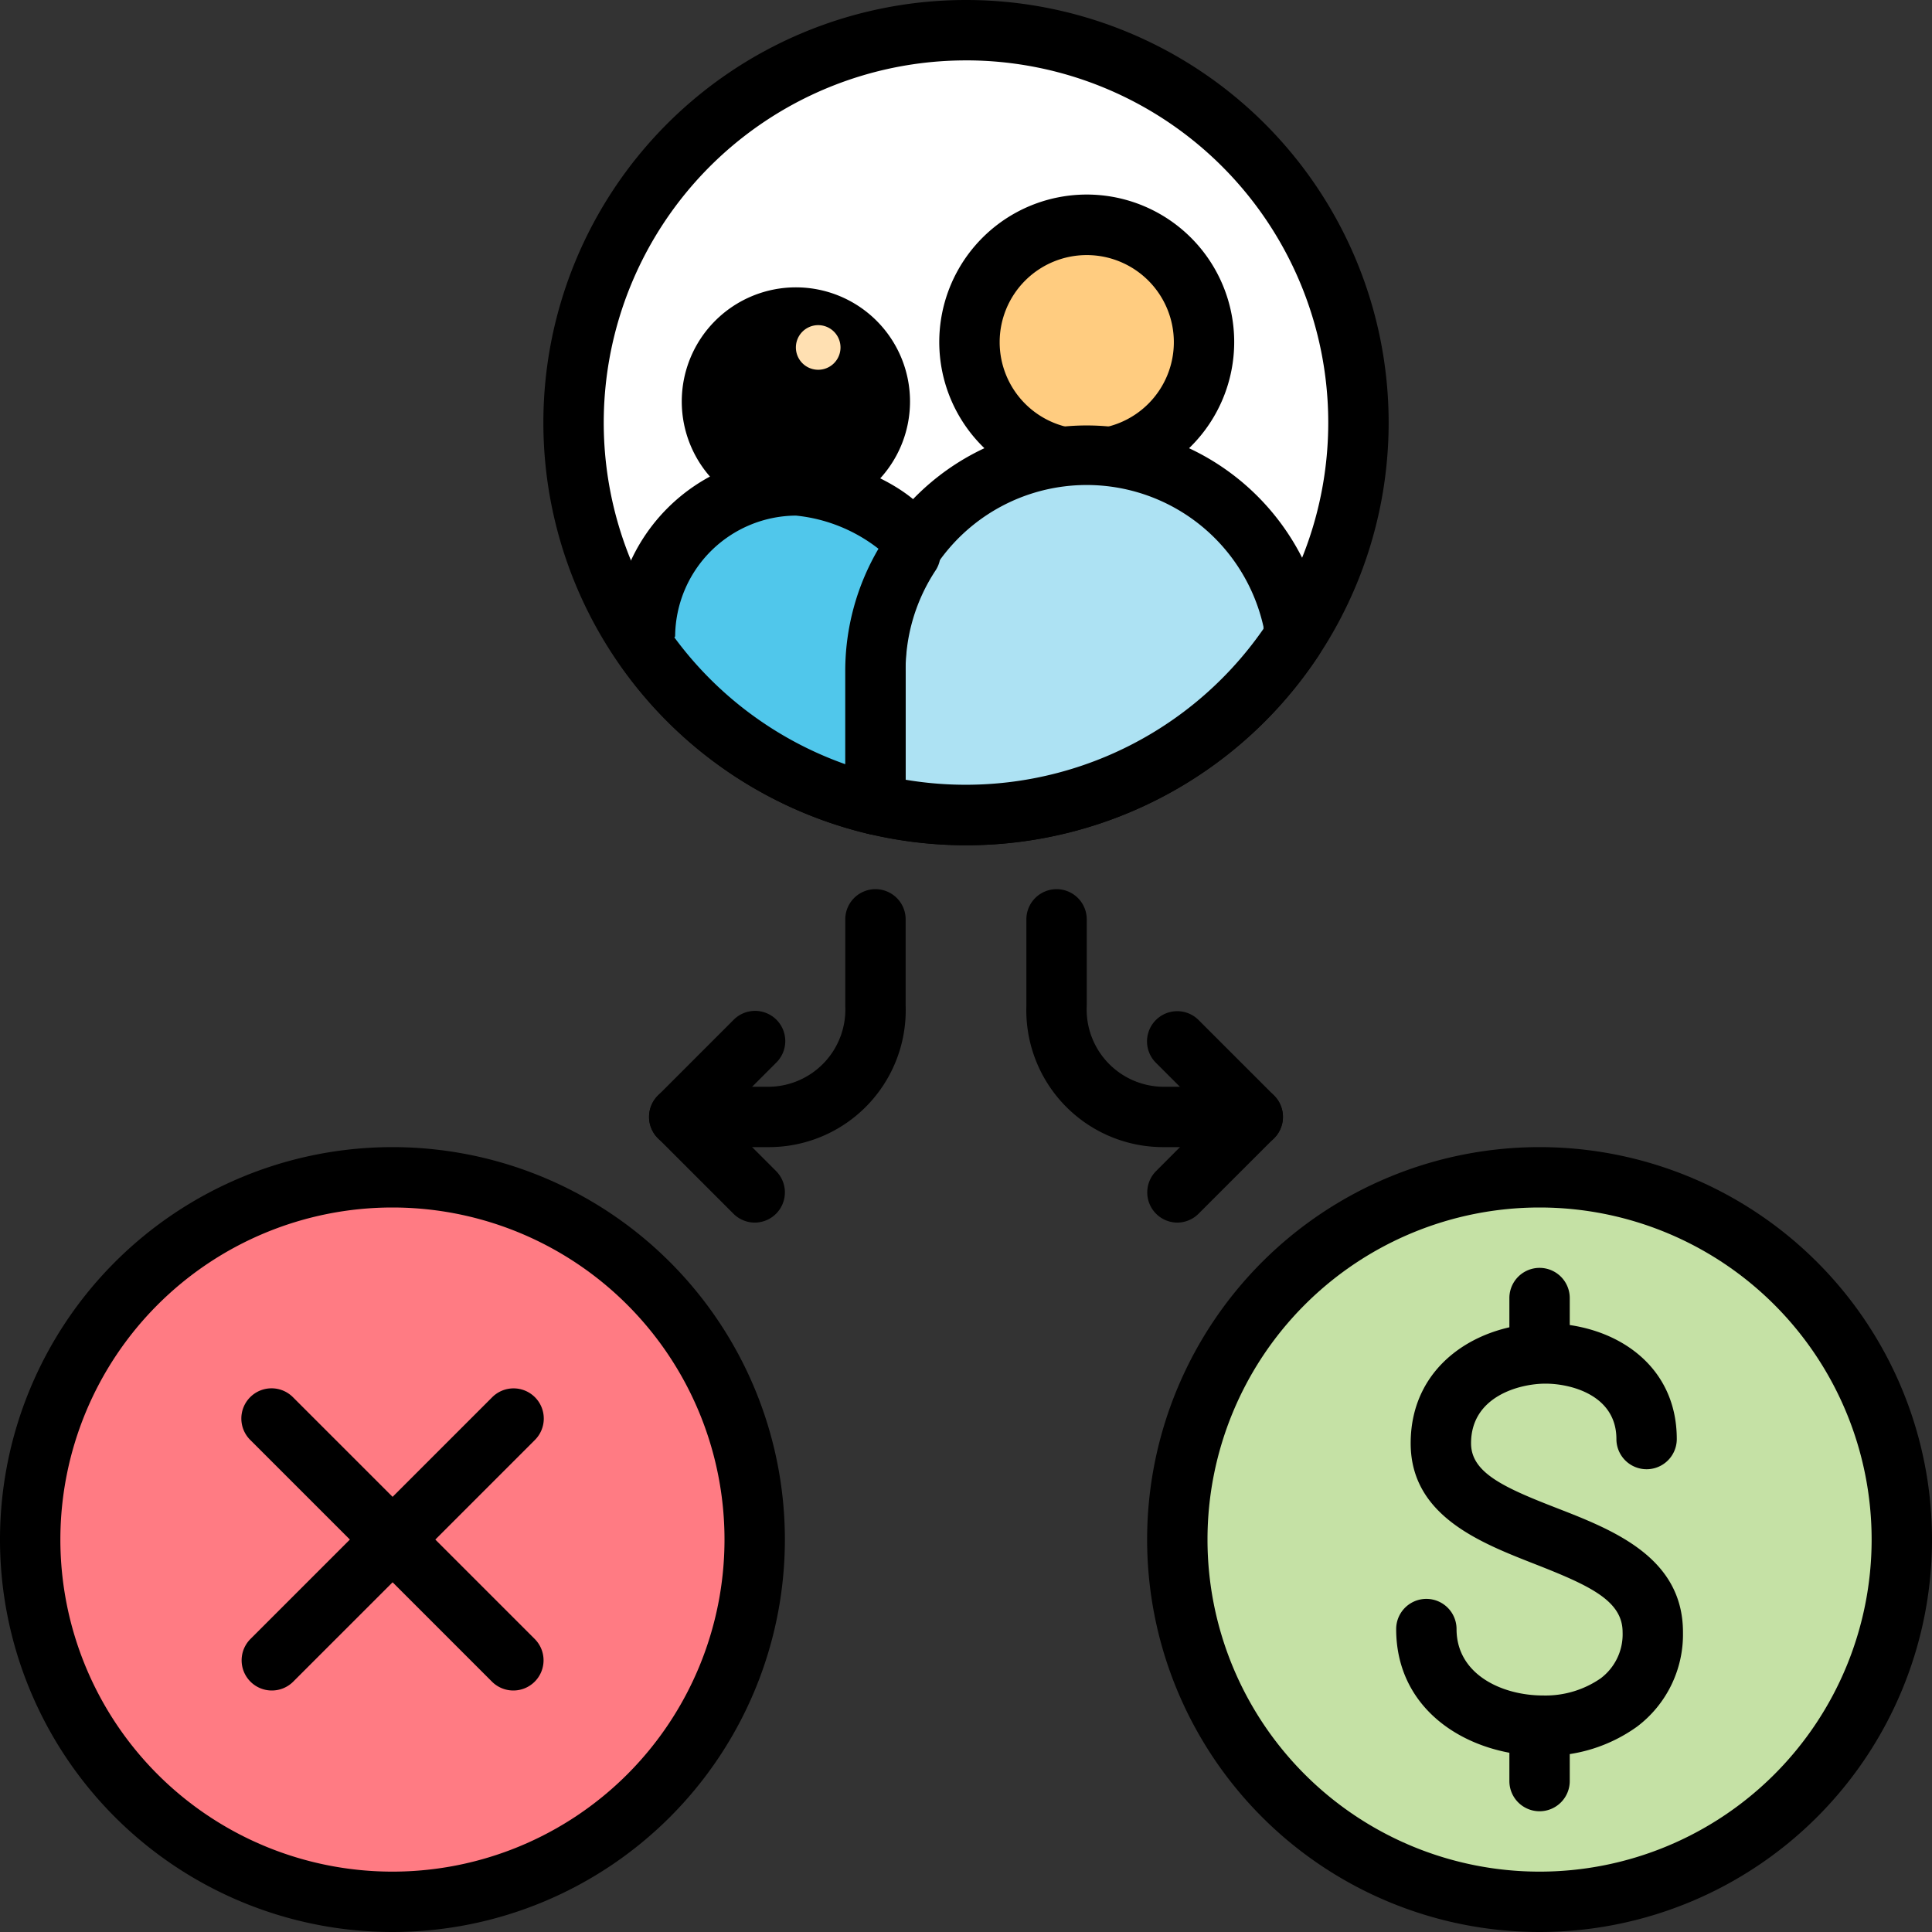 <?xml version="1.0" encoding="UTF-8"?> <svg xmlns="http://www.w3.org/2000/svg" width="416.446" height="416.446" viewBox="0 0 416.446 416.446"><rect x="0" y="0" width="416.446" height="416.446" fill="#333333" stroke="none"/><path d="M78.249,0C121.464,0,156.5,34.831,156.5,77.8s-35.033,77.8-78.249,77.8S0,120.762,0,77.8,35.033,0,78.249,0Z" transform="translate(6.304 254.167)" fill="#ff7b83"></path><path d="M84.591,245.181a84.591,84.591,0,1,1,84.591-84.591,84.591,84.591,0,0,1-84.591,84.591Zm0-156.167a71.577,71.577,0,1,0,71.577,71.577A71.577,71.577,0,0,0,84.591,89.014Z" transform="translate(0 171.265)"></path><path d="M74.554,157.083a6.507,6.507,0,0,1-4.587-1.92L17.911,103.108A6.511,6.511,0,1,1,27.118,93.9l52.056,52.056a6.507,6.507,0,0,1-4.62,11.127Z" transform="translate(36.065 207.307)"></path><path d="M22.488,157.061A6.507,6.507,0,0,1,17.9,145.967L69.957,93.911a6.511,6.511,0,1,1,9.207,9.207L27.108,155.174a6.507,6.507,0,0,1-4.62,1.887Z" transform="translate(36.075 207.329)"></path><circle cx="77.797" cy="77.797" r="77.797" transform="translate(254.167 254.167)" fill="#c5e1a5"></circle><g transform="translate(139.9 191.663)"><path d="M160.591,245.181a84.591,84.591,0,1,1,84.591-84.591,84.591,84.591,0,0,1-84.591,84.591Zm0-156.167a71.577,71.577,0,1,0,71.577,71.577,71.577,71.577,0,0,0-71.577-71.577Z" transform="translate(31.365 -20.398)"></path><path d="M124.156,180.915c-15.747,0-31.656-9.4-31.656-27.329a6.507,6.507,0,1,1,13.014,0c0,9.76,9.76,14.315,18.642,14.315a20.92,20.92,0,0,0,12.4-3.676,11.875,11.875,0,0,0,4.75-9.988c0-6.8-7.158-10.053-18.935-14.673s-26.744-10.411-26.744-26.028c0-16.983,14.608-25.865,29.054-25.865s28.305,8.557,28.305,24.954a6.507,6.507,0,1,1-13.014,0c0-9.435-9.76-11.94-15.291-11.94s-16.04,2.7-16.04,12.851c0,6.312,6.962,9.5,18.447,13.957,12.135,4.718,27.232,10.606,27.232,26.776a24.889,24.889,0,0,1-9.923,20.367,33.641,33.641,0,0,1-20.237,6.279Z" transform="translate(68.547 5.9)"></path><path d="M106.507,136.383A6.507,6.507,0,0,1,100,129.876V119.237a6.507,6.507,0,1,1,13.014,0v10.639A6.507,6.507,0,0,1,106.507,136.383Z" transform="translate(85.449 62.373)"></path><path d="M106.507,108.076A6.507,6.507,0,0,1,100,101.569V90.507a6.507,6.507,0,1,1,13.014,0v11.062A6.507,6.507,0,0,1,106.507,108.076Z" transform="translate(85.449 -2.37)"></path><path d="M116.813,114.512H97.292A29.509,29.509,0,0,1,68.01,84.059V65.417a6.507,6.507,0,1,1,13.014,0v18.61A16.658,16.658,0,0,0,97.292,101.5h19.521a6.507,6.507,0,1,1,0,13.014Z" transform="translate(13.327 -58.91)"></path><path d="M82.521,112.563a6.507,6.507,0,0,1-4.587-11.094l11.647-11.68L77.9,78.108A6.511,6.511,0,0,1,87.108,68.9l16.267,16.267a6.507,6.507,0,0,1,0,9.207L87.108,110.643A6.507,6.507,0,0,1,82.521,112.563Z" transform="translate(31.351 -40.693)"></path><path d="M69.028,114.512H49.507a6.507,6.507,0,1,1,0-13.014H69.028A16.658,16.658,0,0,0,85.3,84.059V65.417a6.507,6.507,0,1,1,13.014,0v18.61a29.509,29.509,0,0,1-29.281,30.485Z" transform="translate(-43 -58.91)"></path><path d="M65.767,112.563a6.507,6.507,0,0,1-4.587-1.92L44.912,94.376a6.507,6.507,0,0,1,0-9.207L61.179,68.9a6.511,6.511,0,1,1,9.207,9.207l-11.68,11.68,11.68,11.68a6.507,6.507,0,0,1-4.62,11.094Z" transform="translate(-42.992 -40.693)"></path></g><ellipse cx="85.033" cy="84.581" rx="85.033" ry="84.581" transform="translate(122.999 6.304)" fill="#fff"></ellipse><path d="M127.1,182.2a91.1,91.1,0,1,1,91.1-91.1A91.1,91.1,0,0,1,127.1,182.2Zm0-169.181A78.084,78.084,0,1,0,205.181,91.1,78.084,78.084,0,0,0,127.1,13.014Z" transform="translate(81.125)"></path><circle cx="25.28" cy="25.28" r="25.28" transform="translate(209.069 48.444)" fill="#ffcc80"></circle><path d="M94.017,76.463A31.787,31.787,0,1,1,125.8,44.677,31.787,31.787,0,0,1,94.017,76.463Zm0-50.527a18.773,18.773,0,1,0,18.773,18.773A18.773,18.773,0,0,0,94.017,25.936Z" transform="translate(140.234 29.047)"></path><path d="M148.128,66.4A45.549,45.549,0,0,0,58.006,76.644V105.4a84.591,84.591,0,0,0,90.187-35.788Z" transform="translate(130.696 68.006)" fill="#ade2f3"></path><path d="M82.033,118.678a91.586,91.586,0,0,1-21.017-2.473,6.507,6.507,0,0,1-5.01-6.312V81.133a52.056,52.056,0,0,1,102.973-11.68,6.506,6.506,0,0,1,.163,1.366v3.253a6.507,6.507,0,0,1-1.074,3.676,90.9,90.9,0,0,1-76.034,40.929Zm-13.014-14.12a78.084,78.084,0,0,0,77.14-32.535V71.6a39.042,39.042,0,0,0-77.14,9.533Z" transform="translate(126.19 63.517)"></path><circle cx="18.089" cy="18.089" r="18.089" transform="translate(153.467 68.453)" fill="#ffe0b2"></circle><path d="M69.766,68.233a24.6,24.6,0,1,1,24.6-24.6,24.6,24.6,0,0,1-24.6,24.6Zm0-36.179a4.809,4.809,0,1,0,0-.13Z" transform="translate(101.79 42.906)"></path><path d="M75.265,32.16A32.535,32.535,0,0,0,42.73,64.695v2.212a84.59,84.59,0,0,0,49.681,34.031V72.178A45.549,45.549,0,0,1,100.121,46.8V45.467C99.991,39.773,83.887,32.16,75.265,32.16Z" transform="translate(96.291 72.472)" fill="#50c7eb"></path><path d="M97.008,112.02a6.508,6.508,0,0,1-1.5-.163,91.1,91.1,0,0,1-53.65-36.6,6.507,6.507,0,0,1-1.171-3.611V69.432a39.27,39.27,0,0,1,39.042-39.3c8.882,0,30.68,7.678,31.233,19.326v1.074a6.507,6.507,0,0,1-.944,4.457,39.042,39.042,0,0,0-6.507,21.766v28.761A6.507,6.507,0,0,1,97.008,112.02ZM53.671,69.5A78.083,78.083,0,0,0,90.5,96.826V76.752a52.065,52.065,0,0,1,7.163-26.362,34.454,34.454,0,0,0-17.8-7.149A26.223,26.223,0,0,0,53.834,69.269Z" transform="translate(91.694 67.897)"></path></svg> 